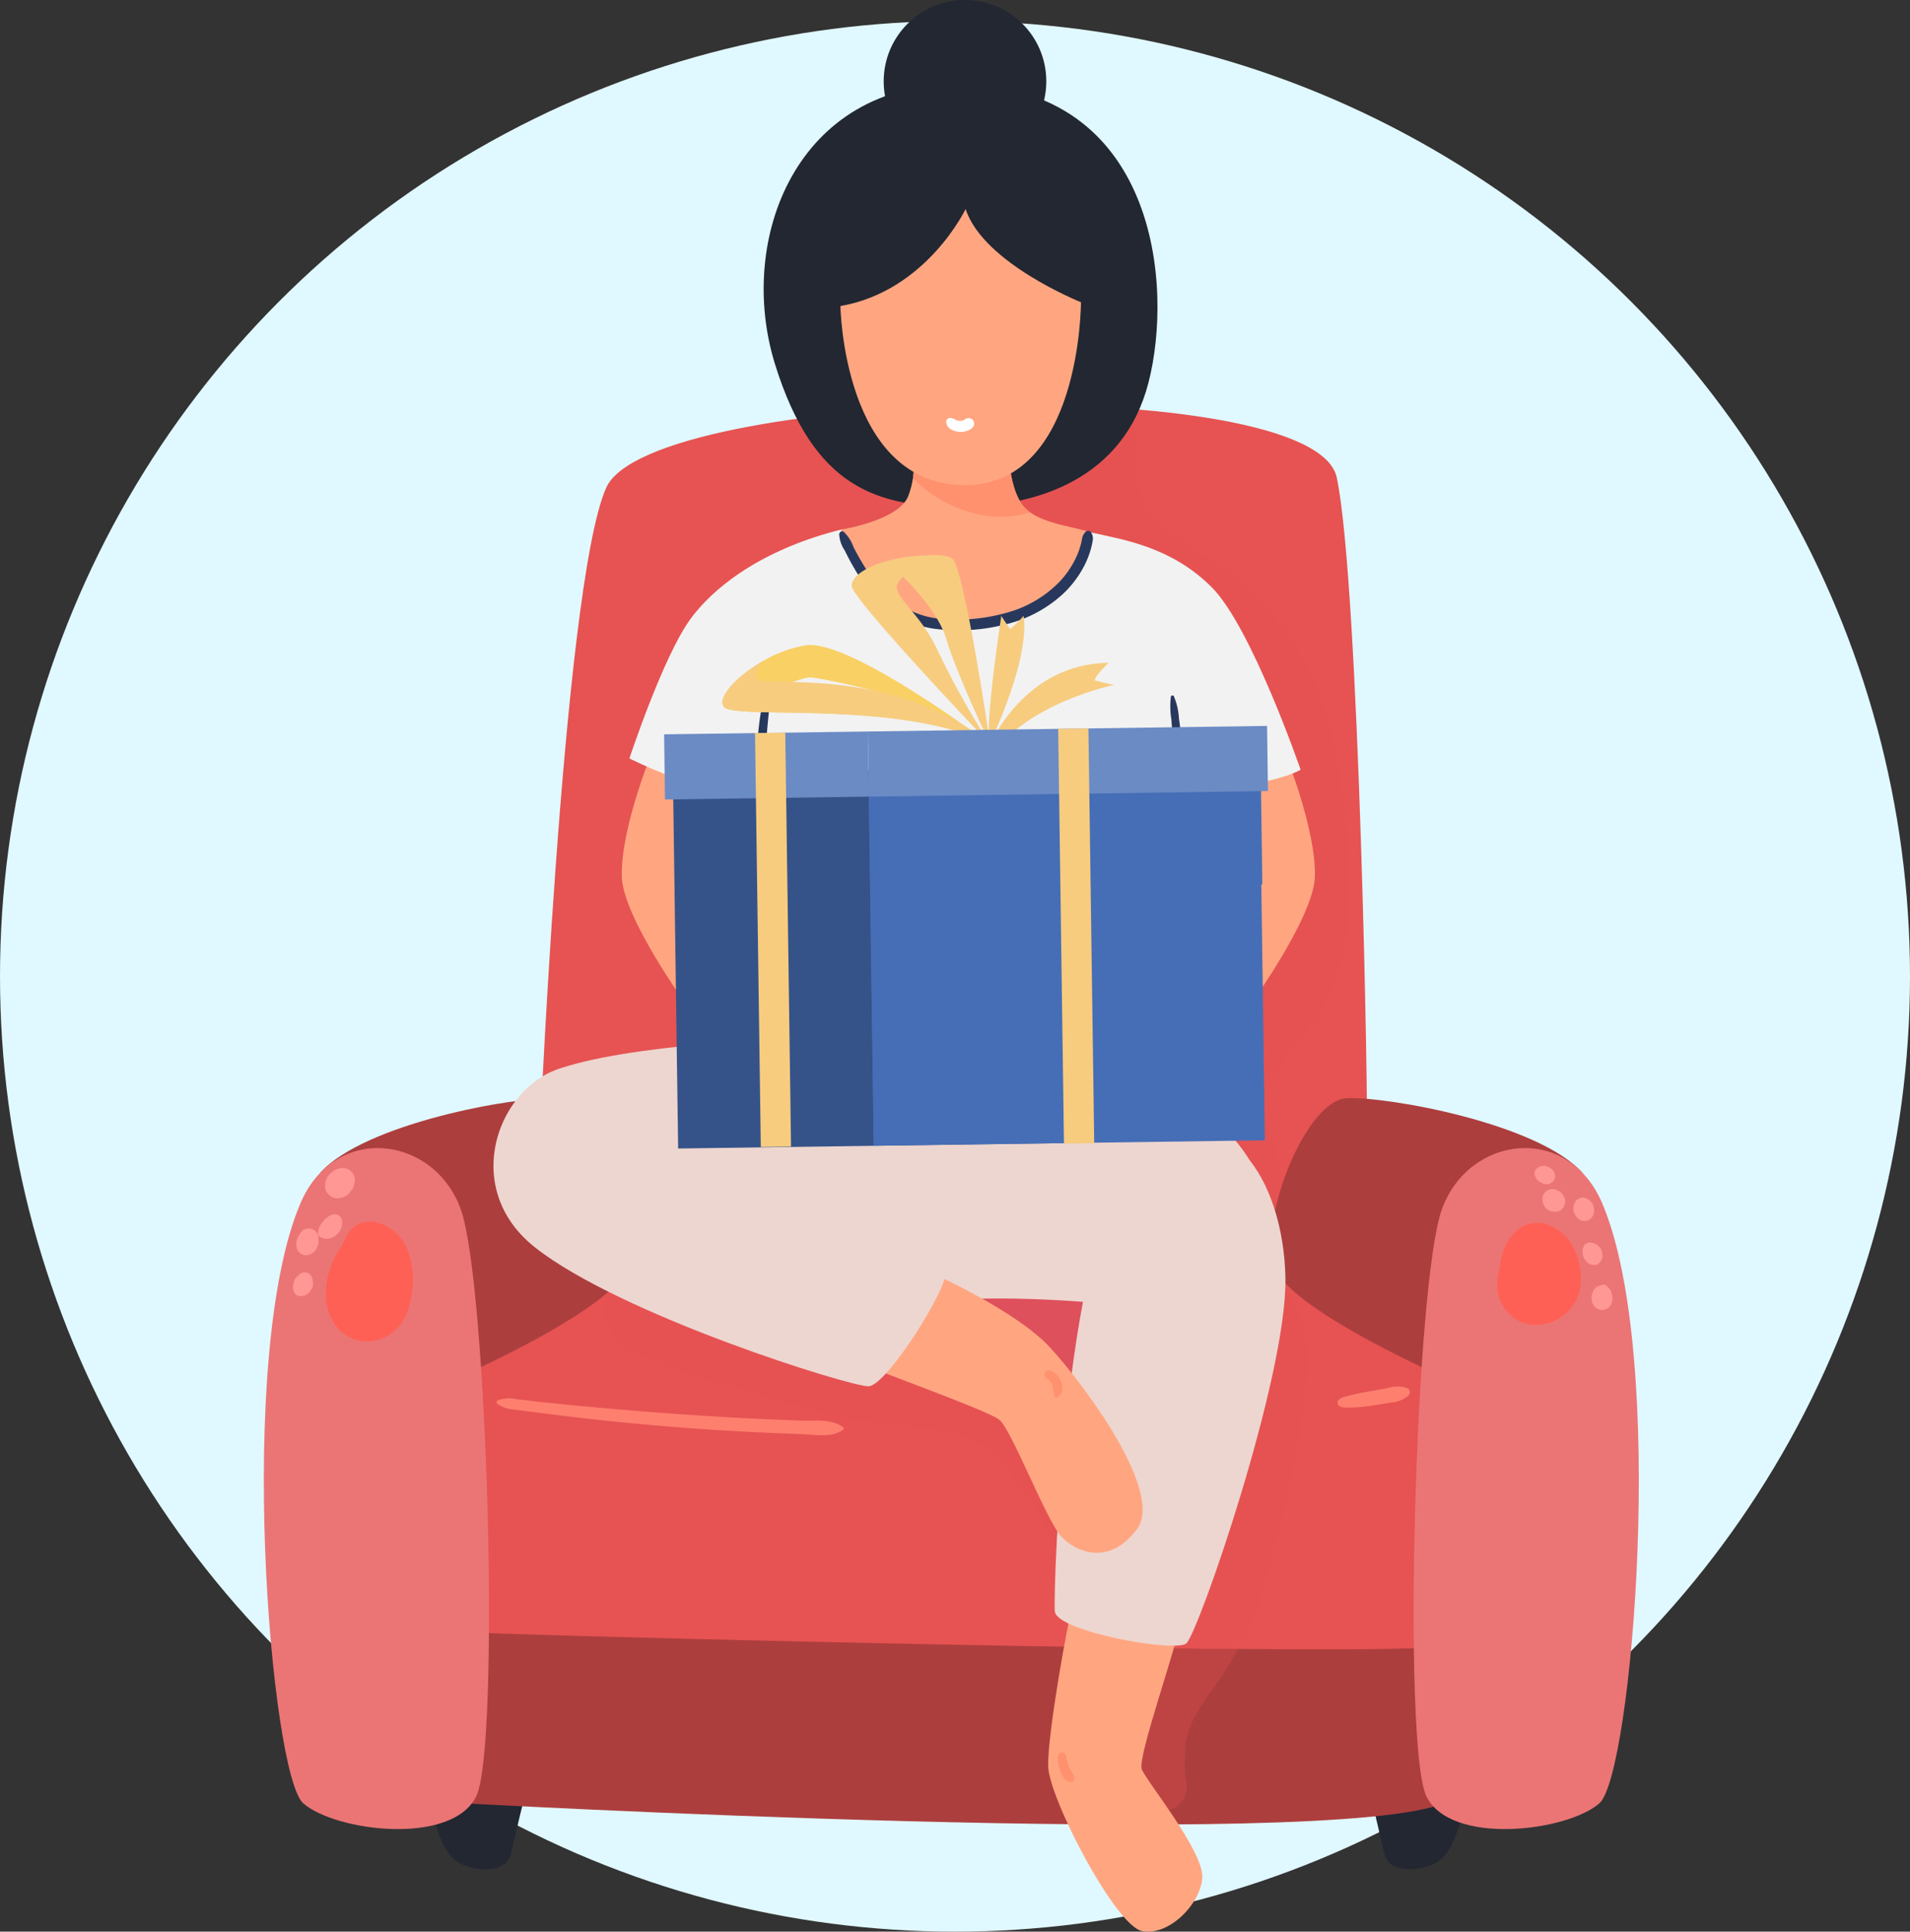<svg xmlns="http://www.w3.org/2000/svg" width="260" height="262.864"><rect width="100%" height="100%" fill="#333333" stroke="none"/><g transform="translate(-553.5 -2026.137)"><circle data-name="Ellipse 39" cx="130" cy="130" r="130" transform="translate(553.5 2029)" fill="#e0f8ff"/><g data-name="Group 594"><g data-name="Group 592"><g data-name="Group 584"><path data-name="Path 11998" d="M750.822 2265.577a31.213 31.213 0 01-.7-.076l-.233-.031c-.431-.078-.86-.157-1.286-.256a22.109 22.109 0 01-2.646-.8 2.284 2.284 0 00-2.413.72 2.792 2.792 0 00-.685 1.759 1.654 1.654 0 00-2.968 1.163 23.492 23.492 0 00.3 2.807c.15.849.388 1.688.583 2.525q.575 2.47 1.153 4.944c.679 2.911 4.952 2.34 6.779 1.46 3.148-1.518 3.953-7.117 4.528-10.655.303-1.9-.697-3.4-2.412-3.56z" fill="#222731"/><path data-name="Path 11999" d="M611.77 2269.139c.575 3.537 1.381 9.137 4.528 10.655 1.826.88 6.1 1.451 6.779-1.46l1.153-4.944c.195-.837.433-1.676.583-2.525a23.476 23.476 0 00.3-2.807 1.654 1.654 0 00-2.968-1.163 2.792 2.792 0 00-.685-1.759 2.284 2.284 0 00-2.413-.72 22.112 22.112 0 01-2.645.8c-.426.1-.855.178-1.286.256l-.233.031c-.235.028-.469.053-.7.076-1.718.158-2.72 1.658-2.413 3.56z" fill="#222731"/><path data-name="Path 12000" d="M615.243 2271.461s119.548 6.678 134.957 0 8.445-28.374 3.724-30.073-39.712-2.741-53.486-4.441-80.255.811-82.146 1.97-5.943 16.406-6.523 17.95 3.474 14.594 3.474 14.594z" fill="#ad3e3e"/><path data-name="Path 12001" d="M724.435 2242.328l-.114-.85q-.493-1.256-.258-.568a2.685 2.685 0 00-3.894-1.585q.513-.2-.168.079a2.4 2.4 0 00-1.03.661 9.539 9.539 0 00-.727.758 7.9 7.9 0 00-1.354 2.031c-.575 1.276-1.151 2.547-1.821 3.775-1.3 2.391-2.916 4.55-4.416 6.815a19.4 19.4 0 00-3.288 8.138 15.051 15.051 0 00.012 5 16.3 16.3 0 001.7 4.363 3.253 3.253 0 005.061.652 3.557 3.557 0 00.8-3.286 5.263 5.263 0 00-.1-.525q-.027-.29-.04-.58c-.028-.667.017-1.333.012-2-.007-.618.025-1.217.073-1.831v-.038a3.35 3.35 0 00.051-.2c.086-.357.157-.713.258-1.067.068-.234.14-.467.22-.7.031-.092.5-1.154.135-.386.251-.528.5-1.055.783-1.567a35.473 35.473 0 012.01-3.106 41.524 41.524 0 003.932-6.346 55.27 55.27 0 001.727-4.107 7.685 7.685 0 00.457-2.636 7.394 7.394 0 00-.021-.894z" fill="#e65352" opacity=".3" style="mix-blend-mode:multiply;isolation:isolate"/><path data-name="Path 12002" d="M739.55 2179.756c.234-.661-.984-74.038-4.084-88.641s-93.454-12.141-99.454 1.409-9.266 93.269-9.266 93.269l102.866 15.125z" fill="#e65352"/><path data-name="Path 12003" d="M656.263 2183.133c-13.224 3.859-38.9 22.2-41.6 26.443s1.222 38.3 2.252 38.646 127.912 3.579 133.284 1.866 7.111-39.545 5.18-42.056-25.931-13.624-27.538-14.05-36.933-5.246-41.372-5.828-30.206-5.021-30.206-5.021z" fill="#e65352"/><g data-name="Group 582" fill="#de505c"><path data-name="Path 12004" d="M702.844 2209.604a3.3 3.3 0 00.522-3.907 3.468 3.468 0 00-1.295-1.191c-.02-.086-.031-.175-.056-.261a5.875 5.875 0 00-2.6-3.524 5.325 5.325 0 00-6.492.936c-.132-.048-.264-.1-.4-.15a8.06 8.06 0 00-3.806-.57c-1.432.213-1.584 2.1-.789 2.989a11.008 11.008 0 002.792 1.858c.436.253.867.517 1.293.786a17.982 17.982 0 00.736 1.911 15.157 15.157 0 001.2 2.6 4.6 4.6 0 004.954 1.987 5.621 5.621 0 001.764-.791 5.977 5.977 0 00.984-.761 3.736 3.736 0 00.6-.821c.2-.482.3-.727.317-.753.018-.051.045-.1.061-.152.075-.062.148-.118.215-.186z"/><path data-name="Path 12005" d="M702.572 2209.942a3.455 3.455 0 01-.157.391c.117-.285.167-.414.157-.391z"/></g><path data-name="Path 12006" d="M731.037 2207.17a18.794 18.794 0 00-.761-2.827 8.335 8.335 0 00-1.828-2.753 1.531 1.531 0 00-2.581 1.054c0 .708-.106 1.4-.04 2.11.071.784.206 1.554.231 2.347a43.309 43.309 0 01-.081 4.81 71.722 71.722 0 01-1.564 8.993 195.258 195.258 0 01-5.157 19.257q-.458 1.409-.938 2.814c-.114.332-.23.662-.345.994-.239 0-.477.007-.717 0h-.137c-.192-.035-.381-.081-.573-.114a4.042 4.042 0 00-2.835.464 3.092 3.092 0 00-1.125 4.223c.953 1.465 2.132 1.784 3.77 1.982a11.612 11.612 0 002.971-.03 5.5 5.5 0 004.767-3.948c1.257-3.511 2.249-7.142 3.2-10.744q1.461-5.546 2.5-11.183a86.044 86.044 0 001.534-11.2 25.926 25.926 0 00-.291-6.249z" fill="#e65352" opacity=".3" style="mix-blend-mode:multiply;isolation:isolate"/><path data-name="Path 12007" d="M704.398 2236.561a5.135 5.135 0 00-.651-3.324 148.813 148.813 0 00-2.031-3.413 49.206 49.206 0 00-4.837-6.823c-.282-.327-.586-.634-.887-.945a21.435 21.435 0 00-10.608-7.159 48.925 48.925 0 00-8.557-1.159 28.534 28.534 0 01-7.415-1.524c-4.743-1.683-9.393-4.6-14.2-6.63a42.121 42.121 0 00-9.144-2.71c-1.144-.2-2.281-.4-3.4-.71a7.8 7.8 0 01-2.153-.824 1.49 1.49 0 00-.074-1.027 1.631 1.631 0 00-1.94-.951c-2.342.852-3.233 3.222-2.868 5.575a7.494 7.494 0 004.152 5.246 27.038 27.038 0 003.541 1.389c1.46.5 2.895 1.075 4.368 1.537 3.007.941 6.034 1.818 9.051 2.726 5.7 1.716 11.34 3.688 17.318 3.985 1.782.276 3.583.453 5.369.657a28.268 28.268 0 013.5.6c.456.112.908.244 1.354.39a20.326 20.326 0 013.118 1.592l.01.007c.147.093.291.206.438.3l.1.087c.17.145.34.287.509.436a24.327 24.327 0 012.568 2.684c.188.226.373.456.553.687.066.093.334.453.375.51.4.548.786 1.1 1.164 1.668a50.72 50.72 0 012.31 3.758c.383.7.745 1.409 1.075 2.132.03.064.145.343.195.456.14.358.276.72.4 1.083.542 1.6.674 3.334 1.422 4.843a3.41 3.41 0 006.194-.809 9.593 9.593 0 00-.319-4.34z" fill="#e65352" opacity=".3" style="mix-blend-mode:multiply;isolation:isolate"/><path data-name="Path 12008" d="M736.386 2134.92a59.13 59.13 0 00-2.649-12.592c-2.508-7.06-6.655-13.54-12.763-17.99-.183-.134-.375-.254-.563-.383q-1.347-1.073-2.758-2.064a84.857 84.857 0 00-6.386-4.074 11.554 11.554 0 01-2.543-4.6 16.239 16.239 0 01-.613-2.87c-.046-.4-.112-.809-.177-1.214a9.58 9.58 0 00.459-2.6 3.351 3.351 0 00-.646-2.6 1.331 1.331 0 00-2.2.581c.19-.489.058-.182-.15.14-.109.167-.206.344-.315.512-.163.251-.444.588-.646.882-.428.623-.817 1.265-1.263 1.876-.1.134-.37.492-.4.54-.117.168-.223.344-.337.514-.228.344-.467.677-.708 1.011-.03.038-.056.074-.078.1a28.554 28.554 0 01-1.149 1.364c-.157.175-.325.344-.486.519a1.871 1.871 0 00-.2-.456 2.435 2.435 0 00-3.253-.854c-1.384.715-2.771 1.423-4.152 2.145a13.7 13.7 0 00-2.054 1.2 4.028 4.028 0 00-1.115 1.21 2.687 2.687 0 00-.329 1.708 2.293 2.293 0 00.72 1.461 2.494 2.494 0 001.3.624 2.184 2.184 0 001.447-.269 3.052 3.052 0 00.841-.831l.021-.021c.329-.208.677-.388 1.022-.565h.21a7.842 7.842 0 00-1.1 1.341 2.838 2.838 0 00.438 3.4 2.936 2.936 0 003.4.438 11.359 11.359 0 002.482-2.072 77.305 77.305 0 001.514-1.46 7.682 7.682 0 00.978 1.465 6.232 6.232 0 001.134 1 2.594 2.594 0 002.233.418 1.658 1.658 0 001.116-.981c.946.555 1.889 1.115 2.819 1.7a35.6 35.6 0 004.173 3.116c.86.566 1.7 1.135 2.517 1.719.563.477 1.12.961 1.661 1.468a31.1 31.1 0 016.281 7.815q.634 1.129 1.166 2.314c.045.1.089.2.134.305l.135.344c.221.6.441 1.2.634 1.817a56.508 56.508 0 011.431 6.02c.406 2.036.771 4.084 1.12 6.13.38 2.226.6 3.6.781 5.7a37.814 37.814 0 01.068 6.414q-.032.384-.074.768l-.012.125-.01.06q-.1.666-.239 1.328a23.807 23.807 0 01-.85 3.014q-.107.3-.221.6l-.117.3c-.049.112-.114.261-.134.3-.088.193-.178.386-.272.578-.4.816-.831 1.612-1.295 2.391-.88 1.483-1.861 2.9-2.873 4.3-1.423 1.955-2.91 3.871-4.32 5.838l-.045-.368c-.177-1.453-.393-3.05-.57-4.824-.168-1.68-.306-3.362-.426-5.045-.234-3.275-.37-6.558-.664-9.827-.307-3.417-.408-6.994-1.283-10.316a1.707 1.707 0 00-3.266 0 63.87 63.87 0 00-.917 10.526c-.172 3.333-.2 6.683-.223 10.021a96.846 96.846 0 00.277 9.865c.175 1.787.4 3.572.675 5.345a19.746 19.746 0 001.073 4.543 18.6 18.6 0 00-.916 3.575 6.17 6.17 0 00-.018 2.573 6.047 6.047 0 001.367 2.112 2.6 2.6 0 001.648.776c.036.258.076.52.117.8.292 1.993 2.743 2.406 4.214 1.714a4.761 4.761 0 001.727-1.359c.185 1.4.322 2.819.367 4.246.063 2-.423 4.528.794 6.222.9 1.248 2.86 1.874 4.044.52a5.127 5.127 0 001.276-3.714 30.322 30.322 0 00-.135-3.029 46.989 46.989 0 00-.955-6.2 33.2 33.2 0 00-1.944-5.815c-.249-.573-.507-1.187-.793-1.8.122-.287.218-.519 0-.094.185-.363.35-.736.545-1.1a21.342 21.342 0 011.308-2.087c.2-.279.4-.553.608-.827.061-.071.459-.58.537-.674.533-.654 1.078-1.3 1.62-1.944a32.959 32.959 0 006.181-9.807 34.5 34.5 0 001.765-12.035 106.031 106.031 0 00-.773-12.39z" fill="#e65352" opacity=".3" style="mix-blend-mode:multiply;isolation:isolate"/><path data-name="Path 12009" d="M768.911 2185.737c-6.037-6.713-26.4-10.376-32.025-10.158s-11.863 16.233-10.063 22.66 27.216 17.128 27.216 17.128z" fill="#ad3e3e"/><path data-name="Path 12010" d="M771.604 2189.888c-4.668-10.96-18.144-9.266-21.811.771s-5.4 73.157-2.124 79.913 19.11 4.825 23.549.966 9.266-60.803.386-81.65z" fill="#eb7575"/><path data-name="Path 12011" d="M597.089 2185.737c6.039-6.713 26.4-10.376 32.025-10.158s11.863 16.233 10.063 22.66-27.216 17.128-27.216 17.128z" fill="#ad3e3e"/><path data-name="Path 12012" d="M594.396 2189.888c4.668-10.96 18.144-9.266 21.811.771s5.4 73.157 2.124 79.913-19.11 4.825-23.549.966-9.266-60.803-.386-81.65z" fill="#eb7575"/><path data-name="Path 12013" d="M767.78 2196.109a6.315 6.315 0 00-3.9-3.415 4.308 4.308 0 00-3.445.528 5.914 5.914 0 00-2.071 2.619 7.6 7.6 0 00-.67 2.7 9.692 9.692 0 00-.376 2.076 5.5 5.5 0 002.611 5.1c3.357 1.967 7.88-.329 8.614-4.053a8.912 8.912 0 00-.763-5.555z" fill="#ff6055"/><path data-name="Path 12014" d="M608.953 2196.165a6.1 6.1 0 00-4.249-3.7 3.584 3.584 0 00-3.983 1.764 12.826 12.826 0 00-.621 1.347c-.069.094-.14.185-.211.281a11.444 11.444 0 00-2.018 5.753 7.033 7.033 0 001.909 5.587 5.386 5.386 0 006.84.485 6.206 6.206 0 002.137-2.518 11.771 11.771 0 00.834-3.324 11.041 11.041 0 00-.638-5.675z" fill="#ff6055"/><path data-name="Path 12015" d="M601.746 2186.29a1.652 1.652 0 00-2.028-1.151c-.086.025-.173.048-.258.074l-.026.011a1.375 1.375 0 00-.619.325c-.091.071-.157.117-.231.186l-.116.107-.117.107-.023.021-.289.377a1.11 1.11 0 00-.109.248.922.922 0 00-.127.466c-.021.16-.04.319-.054.479a1.665 1.665 0 00.226.836 1.872 1.872 0 00.991.761 1.66 1.66 0 00.88 0c.087-.015.178-.028.266-.046l.443-.187.025-.017a1.05 1.05 0 00.4-.327l.1-.125.089-.112.183-.234a1.555 1.555 0 00.335-.647c.021-.091.038-.183.056-.276a1.646 1.646 0 00.003-.876z" fill="#ff9795"/><path data-name="Path 12016" d="M600.052 2192.348a.958.958 0 00-.134-.492.974.974 0 00-.35-.35 1 1 0 00-.984 0c-.035.02-.073.035-.109.051a1.172 1.172 0 00-.226.1c-.117.074-.223.17-.334.256l.253-.2a3.9 3.9 0 00-.441.335 2.192 2.192 0 00-.173.229 6.664 6.664 0 01-.22.258 1.233 1.233 0 00-.287.436c-.031.074-.058.137-.083.21-.018.051-.038.1-.059.152l.111-.263a1.386 1.386 0 00-.159.571v.007a.676.676 0 00-.01.535.657.657 0 00.451.4c.061.012.126.017.187.025a1 1 0 00.165.074 1.1 1.1 0 00.375.031l.1-.012.348-.046a.669.669 0 00.192-.069 2.959 2.959 0 00.784-.555l.092-.086a1.365 1.365 0 00.32-.481c.053-.124.106-.246.149-.373a1.714 1.714 0 00.042-.743z" fill="#ff9795"/><g data-name="Group 583" fill="#ff9795"><path data-name="Path 12017" d="M595.853 2193.353a3.2 3.2 0 01.243.106c.012 0 .023 0 .036.011z"/><path data-name="Path 12018" d="M596.851 2194.684v-.033a1 1 0 00-.116-.515 1.213 1.213 0 00-.636-.677 1.215 1.215 0 00-.837-.109l.284-.04c-.068 0-.112.013-.2.025a.723.723 0 00-.347.1.993.993 0 00-.429.276l-.21.271c-.053.084-.1.172-.159.254a2.035 2.035 0 00-.264.581c-.015.049-.035.1-.048.149l-.053.39a.436.436 0 00.021.215l-.017-.117q.012.094.02.188a1.326 1.326 0 00.178.661 1.311 1.311 0 001.79.469c.046-.028.091-.056.134-.086l.059-.04a1.115 1.115 0 00.408-.375l.135-.175a3.318 3.318 0 00.145-.335c.031-.074.073-.16.1-.241a.759.759 0 00.036-.229.831.831 0 00.026-.23 3.508 3.508 0 00-.02-.377z"/></g><path data-name="Path 12019" d="M596.045 2200.332a1.314 1.314 0 00-.347-.756 1.026 1.026 0 00-.991-.261 1.248 1.248 0 00-.538.337c-.041.043-.086.084-.13.124s-.094.079-.14.12a1.358 1.358 0 00-.391.712 3.91 3.91 0 01-.055.193l-.03.094a1.027 1.027 0 00-.028.535c.02.142.058.278.083.419l.092.22a.7.7 0 00.238.259.841.841 0 00.557.2 4.454 4.454 0 00.552-.083 1.759 1.759 0 00.948-.822c.02-.028.04-.056.056-.084a1.68 1.68 0 00.15-.343l.046-.349a3.817 3.817 0 00-.072-.515z" fill="#ff9795"/><path data-name="Path 12020" d="M765.14 2185.845l-.116-.274a1.151 1.151 0 00-.413-.413 2.306 2.306 0 00-.2-.121 2.122 2.122 0 00-.457-.208 1.277 1.277 0 00-.738.035c-.129.049-.258.1-.381.162a1.018 1.018 0 00-.414.54.941.941 0 00.091.694c.028.046.055.1.079.145a1.149 1.149 0 00.477.528 3.831 3.831 0 01.378.211 1.295 1.295 0 00.887.117 1.278 1.278 0 00.689-.53 1.156 1.156 0 00.118-.886z" fill="#ff9795"/><path data-name="Path 12021" d="M766.537 2189.482a1.027 1.027 0 00-.165-.515 1.194 1.194 0 01-.061-.122l-.02-.05a.531.531 0 00-.122-.162 1.083 1.083 0 00-.428-.386l-.035-.017a1.292 1.292 0 01-.114-.069l-.026-.018c-.111-.046-.223-.092-.334-.14a.706.706 0 00-.195-.028.989.989 0 00-.558.027h-.027a1.257 1.257 0 00-.547.315 1.356 1.356 0 00-.254.315 1.432 1.432 0 00-.107 1.2c.053.14.114.277.173.413a1.426 1.426 0 00.543.555 1.7 1.7 0 00.375.159 1.172 1.172 0 00.172.038l.368.049.368-.049.33-.14a1.038 1.038 0 00.39-.357.672.672 0 00.177-.306.684.684 0 00.1-.35.7.7 0 00-.003-.362z" fill="#ff9795"/><path data-name="Path 12022" d="M770.491 2190.788a1.759 1.759 0 00-.208-.821 1.66 1.66 0 00-.3-.4 2.151 2.151 0 00-.386-.279 1.228 1.228 0 00-.623-.168.941.941 0 00-.476.106c-.038.013-.071.035-.107.051-.007-.007-.033.008-.073.035a.961.961 0 00-.216.17 1.234 1.234 0 00-.319.545l-.033.081a1.063 1.063 0 00-.068.532l.007.051a1.388 1.388 0 00.19.7.985.985 0 00.053.089 4.378 4.378 0 00.325.434l.264.2.314.132.347.048a.981.981 0 00.505-.114.627.627 0 00.289-.169 1.3 1.3 0 00.4-.523.979.979 0 00.114-.5 1.619 1.619 0 00.001-.2z" fill="#ff9795"/><path data-name="Path 12023" d="M771.596 2196.671a1.567 1.567 0 00-.4-.877 1.2 1.2 0 00-.127-.112 3.292 3.292 0 00-.294-.228 1.866 1.866 0 00-.335-.14 1.707 1.707 0 00-.127-.04 1.222 1.222 0 00-.2-.038.78.78 0 00-.413.018 1.368 1.368 0 00-.238.114.334.334 0 00-.213.106.407.407 0 00-.048.1 1.25 1.25 0 00-.225.408 1.661 1.661 0 00-.038.3c0 .036 0 .073-.007.109l-.008.1a1.591 1.591 0 00.051.421c0 .038.012.076.016.112a.56.56 0 00.012.056l.134.314.2.266c.053.061.1.121.154.183a.657.657 0 00.04.053 1.31 1.31 0 00.57.327l.111.021a1.04 1.04 0 001.012-.268c.076-.1.154-.193.225-.292a1.037 1.037 0 00.144-.324 1.326 1.326 0 00.004-.689z" fill="#ff9795"/><path data-name="Path 12024" d="M772.938 2202.393l-.017-.076c-.012-.049-.021-.1-.031-.15a1.2 1.2 0 00-.094-.309.675.675 0 00-.17-.291.5.5 0 00-.119-.147l-.036-.033a1.989 1.989 0 00-.182-.154.641.641 0 00-.857-.188 1.727 1.727 0 00-.509.18 1.568 1.568 0 00-.687 1.014 1.836 1.836 0 00-.03 1 1.749 1.749 0 00.182.466 2.042 2.042 0 00.234.3 1.024 1.024 0 00.438.281c.058.026.116.051.173.073.119.017.236.033.355.048a1.5 1.5 0 00.958-.4 1.252 1.252 0 00.3-.461.827.827 0 00.079-.226 3.687 3.687 0 00.073-.5 2.082 2.082 0 00-.06-.427z" fill="#ff9795"/><path data-name="Path 12025" d="M668.24 2220.338c-1.561-1.141-3.669-.824-5.509-.88-1.935-.06-3.871-.142-5.8-.233q-6.116-.287-12.22-.737-6-.441-11.986-1-2.992-.282-5.981-.606c-.959-.106-1.921-.233-2.883-.324a4.476 4.476 0 00-2.619.145.3.3 0 00-.059.464 4.39 4.39 0 002.489.8c.883.14 1.775.24 2.662.355q3.089.4 6.186.761 5.985.694 11.986 1.182t12.012.778c2.072.1 4.145.185 6.219.264 1.836.069 3.9.5 5.509-.58a.234.234 0 00-.006-.389z" fill="#ff7f6f"/><path data-name="Path 12026" d="M745.126 2215.062a4.257 4.257 0 00-2.753-.03c-.845.155-1.691.319-2.538.464s-1.7.3-2.518.52c-.457.124-1.878.368-1.739 1.092s1.456.575 1.963.568a20.378 20.378 0 002.725-.266 87.626 87.626 0 002.555-.411 3.914 3.914 0 002.429-.979.618.618 0 00-.124-.958z" fill="#ff7f6f"/></g><g data-name="Group 591" transform="translate(620.675 2026.137)"><circle data-name="Ellipse 48" cx="11.067" cy="11.067" r="11.067" transform="translate(53.119)" fill="#222731"/><path data-name="Path 12027" d="M63.413 11.454c-22.132-.213-30.369 21.1-25.093 38.091s14.027 19.43 25.093 19.43c10.719 0 22.381-3.927 25.737-16.857 3.474-13.384 1.03-40.408-25.737-40.664z" fill="#222731"/><path data-name="Path 12028" d="M102.945 157.904a24.352 24.352 0 00-13.538-10.432s-3.681 12.4-3.742 12.513 12.235 1.9 12.235 2.029 5.045-4.11 5.045-4.11z" fill="#edd6cf"/><path data-name="Path 12029" d="M8.439 145.624c9.548-3.557 32.326-4.328 32.326-4.328s46.95 8.751 47.6 10.295 4.621 12.867 3.73 13.511-7.839 12.354-8.354 12.354-17.115-1.93-30.369.387c-6.467 1.13-30.113-13.513-32.17-14.8S8.439 145.624 8.439 145.624z" fill="#edd6cf"/><path data-name="Path 12030" d="M21.849 101.662s-4.632 11.066-4.374 17.757 13.254 24.064 16.6 27.282 6.691 5.919 6.82 6.047 2.959-12.867 2.7-13.254-.773-3.217-1.288-3.6-6.949-16.086-7.978-17.888 2.7-12.74 2.7-12.74z" fill="#ffa681"/><path data-name="Path 12031" d="M107.43 101.662s4.632 11.066 4.374 17.757-13.254 24.064-16.6 27.282-6.693 5.919-6.82 6.047-2.961-12.867-2.7-13.254.773-3.217 1.286-3.6 6.949-16.086 7.979-17.888-2.7-12.74-2.7-12.74z" fill="#ffa681"/><path data-name="Path 12032" d="M47.328 72.064c-9.779 2.444-16.728 7.078-20.461 12.1s-8.364 19.045-8.364 19.045 10.552 5.4 17.759 4.89c0 0 1.029 23.677 2.7 31.142s53.412-4.163 53.412-4.163 1.166-21.367 1.4-27.153c0 0 11.852-.855 16.1-3.171 0 0-6.691-19.432-12.1-24.837s-11.71-6.434-16.471-7.464-17.115 1.673-17.5 1.546-16.475-1.935-16.475-1.935z" fill="#f2f2f2"/><path data-name="Path 12033" d="M57.172 60.739c-.129.386.578 3.41-.708 6.756s-9.137 4.569-9.137 4.569 3.6 13.769 17.116 13.511 17.242-13 16.857-13.127c-2.776-.936-7.73-1.263-9.471-3.98-1.44-2.246-1.678-5.6-1.785-8.212z" fill="#ffa681"/><path data-name="Path 12034" d="M78.598 219.536c-.256.385-3.217 16.471-3.088 20.847s9.137 21.618 12.74 22.391 7.978-3.6 8.235-7.207-7.593-13.127-8.235-14.8 5.019-17.372 5.147-19.816-14.799-1.415-14.799-1.415z" fill="#ffa681"/><path data-name="Path 12035" d="M88.038 157.155c-10.212 7.948-11.873 59.393-11.627 62.125s16.291 5.616 17.886 4.375 13.754-36.335 13.508-49.741-8.034-25.895-19.767-16.759z" fill="#edd6cf"/><path data-name="Path 12036" d="M59.681 173.209c.386.257 11.454 5.147 16.086 10.166s15.571 19.689 11.839 24.708-8.235 3.217-10.295 1.031-6.8-14.644-8.475-15.931-16.618-6.589-17.391-7.1 8.236-12.874 8.236-12.874z" fill="#ffa681"/><path data-name="Path 12037" d="M13.097 145.028C2.47 143.776-6.077 160.47 5.633 169.734s42.962 18.974 45.426 18.917 10.939-13.512 10.552-15.827-31.013-25.738-48.514-27.796z" fill="#edd6cf"/><path data-name="Path 12038" d="M73.056 69.721a4.62 4.62 0 01-1.225-1.252c-1.44-2.246-1.678-5.6-1.785-8.212l-12.511.469-.362.538a16.372 16.372 0 01-.068 3.782c3.889 4.15 10.536 6.448 15.951 4.675z" fill="#ff916f"/><path data-name="Path 12039" d="M47.228 41.648s.355 24.244 16.829 24.368c15.957.121 15.914-24.891 15.914-24.891s-13.315-5.307-15.7-12.684c-.002-.001-5.317 11.167-17.043 13.207z" fill="#ffa681"/><g data-name="Group 585"><path data-name="Path 12041" d="M65.049 52.624l.03.013h.01z" fill="#ff916f"/></g><g data-name="Group 586"><path data-name="Path 12042" d="M65.211 57.112a.78.78 0 00-.723-.191.929.929 0 00-.376.193c-.033.02-.066.038-.1.054.048-.023-.021.021-.073.04l-.031.018.03-.017-.1.03c-.043.012-.086.017-.129.026a2.194 2.194 0 01-.362 0 1.44 1.44 0 01-.19-.041 1.536 1.536 0 01-.145-.045l-.033-.012c-.083-.043-.162-.091-.243-.134a2.52 2.52 0 00-.419-.142.547.547 0 00-.533.142.569.569 0 00-.142.533c.145.8 1.035 1.13 1.747 1.2a2.471 2.471 0 00.933-.089c.416-.122.973-.381 1.082-.844a.758.758 0 00-.193-.721z" fill="#fff"/><path data-name="Path 12043" d="M64.011 57.168l-.074.041z" fill="#ff916f"/></g><g data-name="Group 587"><path data-name="Path 12044" d="M75.265 55.025c-.053.023-.106.043-.157.064s-.081.036-.122.053z" fill="#ff7d5e"/></g><g data-name="Group 588"><path data-name="Path 12045" d="M54.127 55.025c-.053.023-.1.043-.155.064s-.081.036-.122.053z" fill="#ff7d5e"/></g><path data-name="Path 12046" d="M38.197 118.526c-.1-.9-.291-1.793-.423-2.692a72.49 72.49 0 01-.776-10.716q.007-3.039.281-6.069c.091-1.006.2-2.01.286-3.017.015-.165.231-1.883-.253-1.767-.578.135-.684 1.369-.771 1.833-.162.878-.3 1.76-.4 2.649q-.307 2.67-.4 5.359a66.135 66.135 0 00.459 10.816c.111.869.233 1.736.375 2.6.106.649.147 2 .847 2.309.806.361.829-.839.775-1.305z" fill="#28385c"/><path data-name="Path 12047" d="M93.693 100.892q-.161-1.561-.38-3.115a9.018 9.018 0 00-.7-3.038.222.222 0 00-.4.053 11.022 11.022 0 00.068 3.124q.114 1.538.188 3.078c.1 2.091.163 4.186.163 6.279s-.058 4.189-.182 6.28a113.877 113.877 0 01-.22 3.081c-.048.547-.1 1.093-.145 1.64a5.858 5.858 0 00-.048 1.584.58.58 0 001.05.137 5.23 5.23 0 00.329-1.541 48.71 48.71 0 00.195-1.615c.1-1.026.195-2.053.261-3.082q.211-3.237.168-6.485a70.431 70.431 0 00-.347-6.38z" fill="#28385c"/><path data-name="Path 12048" d="M81.348 72.454a.462.462 0 00-.718-.093 1.553 1.553 0 00-.466.763c-.074.309-.122.624-.2.931a10.875 10.875 0 01-.7 1.9 12.607 12.607 0 01-2.142 3.138 15.7 15.7 0 01-7.094 4.241 24.921 24.921 0 01-9 .9 12.2 12.2 0 01-7.715-3.6 19.8 19.8 0 01-3.01-3.866 36.733 36.733 0 01-1.3-2.327 5.1 5.1 0 00-1.343-2.081c-.271-.19-.575.071-.6.343a4.388 4.388 0 00.755 2.211c.378.768.776 1.529 1.206 2.271a22.883 22.883 0 002.773 3.881 13.49 13.49 0 007.97 4.462 25.63 25.63 0 009.783-.52 17.637 17.637 0 008.019-4.223 14.227 14.227 0 002.854-3.79 12.354 12.354 0 00.887-2.248 10.564 10.564 0 00.246-1.087 1.54 1.54 0 00-.205-1.206z" fill="#28385c"/><g data-name="Group 589" fill="#ff916f"><path data-name="Path 12049" d="M76.168 188.815c-.008.081 0 .093 0 .066a.355.355 0 010-.058z"/><path data-name="Path 12050" d="M77.175 187.79a2.731 2.731 0 00-.661-.877 2 2 0 00-.616-.38.863.863 0 00-.329-.063.568.568 0 00-.563.5.663.663 0 00.3.586c.023.017.086.086.03.018s0 0 .025.021c.059.048.121.1.183.144.023.04.1.086.13.117.053.051.1.106.149.16l.041.058c.041.063.081.127.117.195.015.026.028.056.043.084l.028.06v.013l.038.107c.02.066.038.134.053.2l.017.081v-.011.02a.164.164 0 010 .055 1.692 1.692 0 00.041.261 1.561 1.561 0 00.028.2c.015.063.035.122.048.185l.008.026v.066a1.082 1.082 0 00.043.233.55.55 0 00.073.251.2.2 0 00.175.1.469.469 0 00.35-.157l-.155.091a.993.993 0 00.477-.467 1.527 1.527 0 00.2-.679 2.466 2.466 0 00-.273-1.198z"/></g><g data-name="Group 590" fill="#ff916f"><path data-name="Path 12051" d="M78.351 240.425a5.99 5.99 0 00-.017-.045l.015.038z"/><path data-name="Path 12052" d="M79.019 241.791v-.023a.992.992 0 00-.107-.332 3.306 3.306 0 00-.188-.335 5.321 5.321 0 01-.368-.674v.008l-.005-.015-.015-.038-.02-.05a4.676 4.676 0 01-.19-.633c-.064-.284-.126-.561-.211-.84a.532.532 0 00-.616-.383l-.043.008a.53.53 0 00-.375.375 3.081 3.081 0 00.116 1.722 4.051 4.051 0 00.822 1.559 1.7 1.7 0 00.182.162.5.5 0 00.111.071l.1.035c.073.025.14.066.215.089a.481.481 0 00.221 0h.023a.327.327 0 00.345-.215.543.543 0 00.016-.114c0 .008.005-.015.008-.028a.627.627 0 000-.266.929.929 0 00-.021-.083z"/></g></g></g><g data-name="Group 593"><path data-name="Path 12053" d="M657.155 2167.983a8.1 8.1 0 001.9-.135c.895-.193 3.083.083 3.425.623s-1.026 2.025-2.973 1.582a6.374 6.374 0 00-2.586-.266l.234-1.8z" fill="#ed975d"/><path data-name="Path 12054" d="M674.244 2102.585s7.256-1.745 8.9-.4 5.151 25.243 5.151 25.243-4.573-9.553-5.981-14.326c-1.48-5.012-8.067-10.513-8.067-10.513z" fill="#f7cc7f"/><path data-name="Path 12055" d="M688.288 2127.422c-.182-.19-18.69-19.618-18.836-21.508s4.29-4.057 10.258-4.2c0 0-4.351 3.28-4.152 4.393.357 1.995 3.329 3.646 5.714 8.82a112.227 112.227 0 007.015 12.5z" fill="#f7cc7f"/><path data-name="Path 12056" d="M658.875 2120.016s3.755-1.775 5.076-1.685 10.8 2.086 11.931 3.009-17.007-1.324-17.007-1.324zm29.406 7.4c-.1-.078-1.344-1.011-3.242-2.353h-.007c-5.7-4.031-17.295-11.741-21.792-11.112a16.878 16.878 0 00-5.725 2.056c-3.811 2.135-6.591 5.245-5.4 6.387 1.75 1.676 24.241-1.052 36.172 5.028h-.007z" fill="#f9d064"/><path data-name="Path 12057" d="M688.288 2127.423c-11.931-6.08-34.421-3.352-36.172-5.028-1.191-1.143 1.589-4.252 5.4-6.387-.048.048-2.328 2.363-.274 2.817 1.894.419 16.081-1.172 27.791 6.237h.007a31.12 31.12 0 013.242 2.353h.007z" fill="#f7cc7f"/><path data-name="Path 12058" d="M688.179 2127.415s5.534-11.327 4.654-17.465a15.745 15.745 0 01-1.836 1.8s-1.2-1.74-1.285-1.968.088.228.088.228-2.158 13.819-1.62 17.409z" fill="#f7cc7f"/><path data-name="Path 12059" d="M688.286 2127.425s4.644-10.988 16.145-11.094c0 0-1.892 1.722-1.9 2.4 0 0 2.056.54 2.672.6 0 0-10.192 2.071-15.63 8.216l-1.287-.122z" fill="#f7cc7f"/><path data-name="Path 12060" d="M645.812 2182.429l53.249-.743-.714-51.123-53.249.743" fill="#355389"/><path data-name="Path 12061" d="M672.435 2182.057l53.249-.743-.713-51.122-53.249.743.713 51.122z" fill="#466eb6"/><path data-name="Path 12062" d="M671.722 2130.934l53.386-.745.227 16.254-52.9 35.613-.713-51.122z" fill="#466eb6"/><path data-name="Path 12063" d="M643.901 2126.068l.124 8.863 27.747-.387-.124-8.863-27.747.387z" fill="#6b8bc5"/><path data-name="Path 12064" d="M671.648 2125.681l.124 8.863 54.332-.759-.124-8.863-54.332.758z" fill="#6b8bc5"/><path data-name="Path 12065" d="M697.547 2125.319l.787 56.448 4.116-.058-.788-56.448-4.115.058z" fill="#f7cc7f"/><path data-name="Path 12066" d="M656.278 2125.895l.786 56.329 4.116-.058-.787-56.329-4.116.057z" fill="#f7cc7f"/></g></g></g></svg>